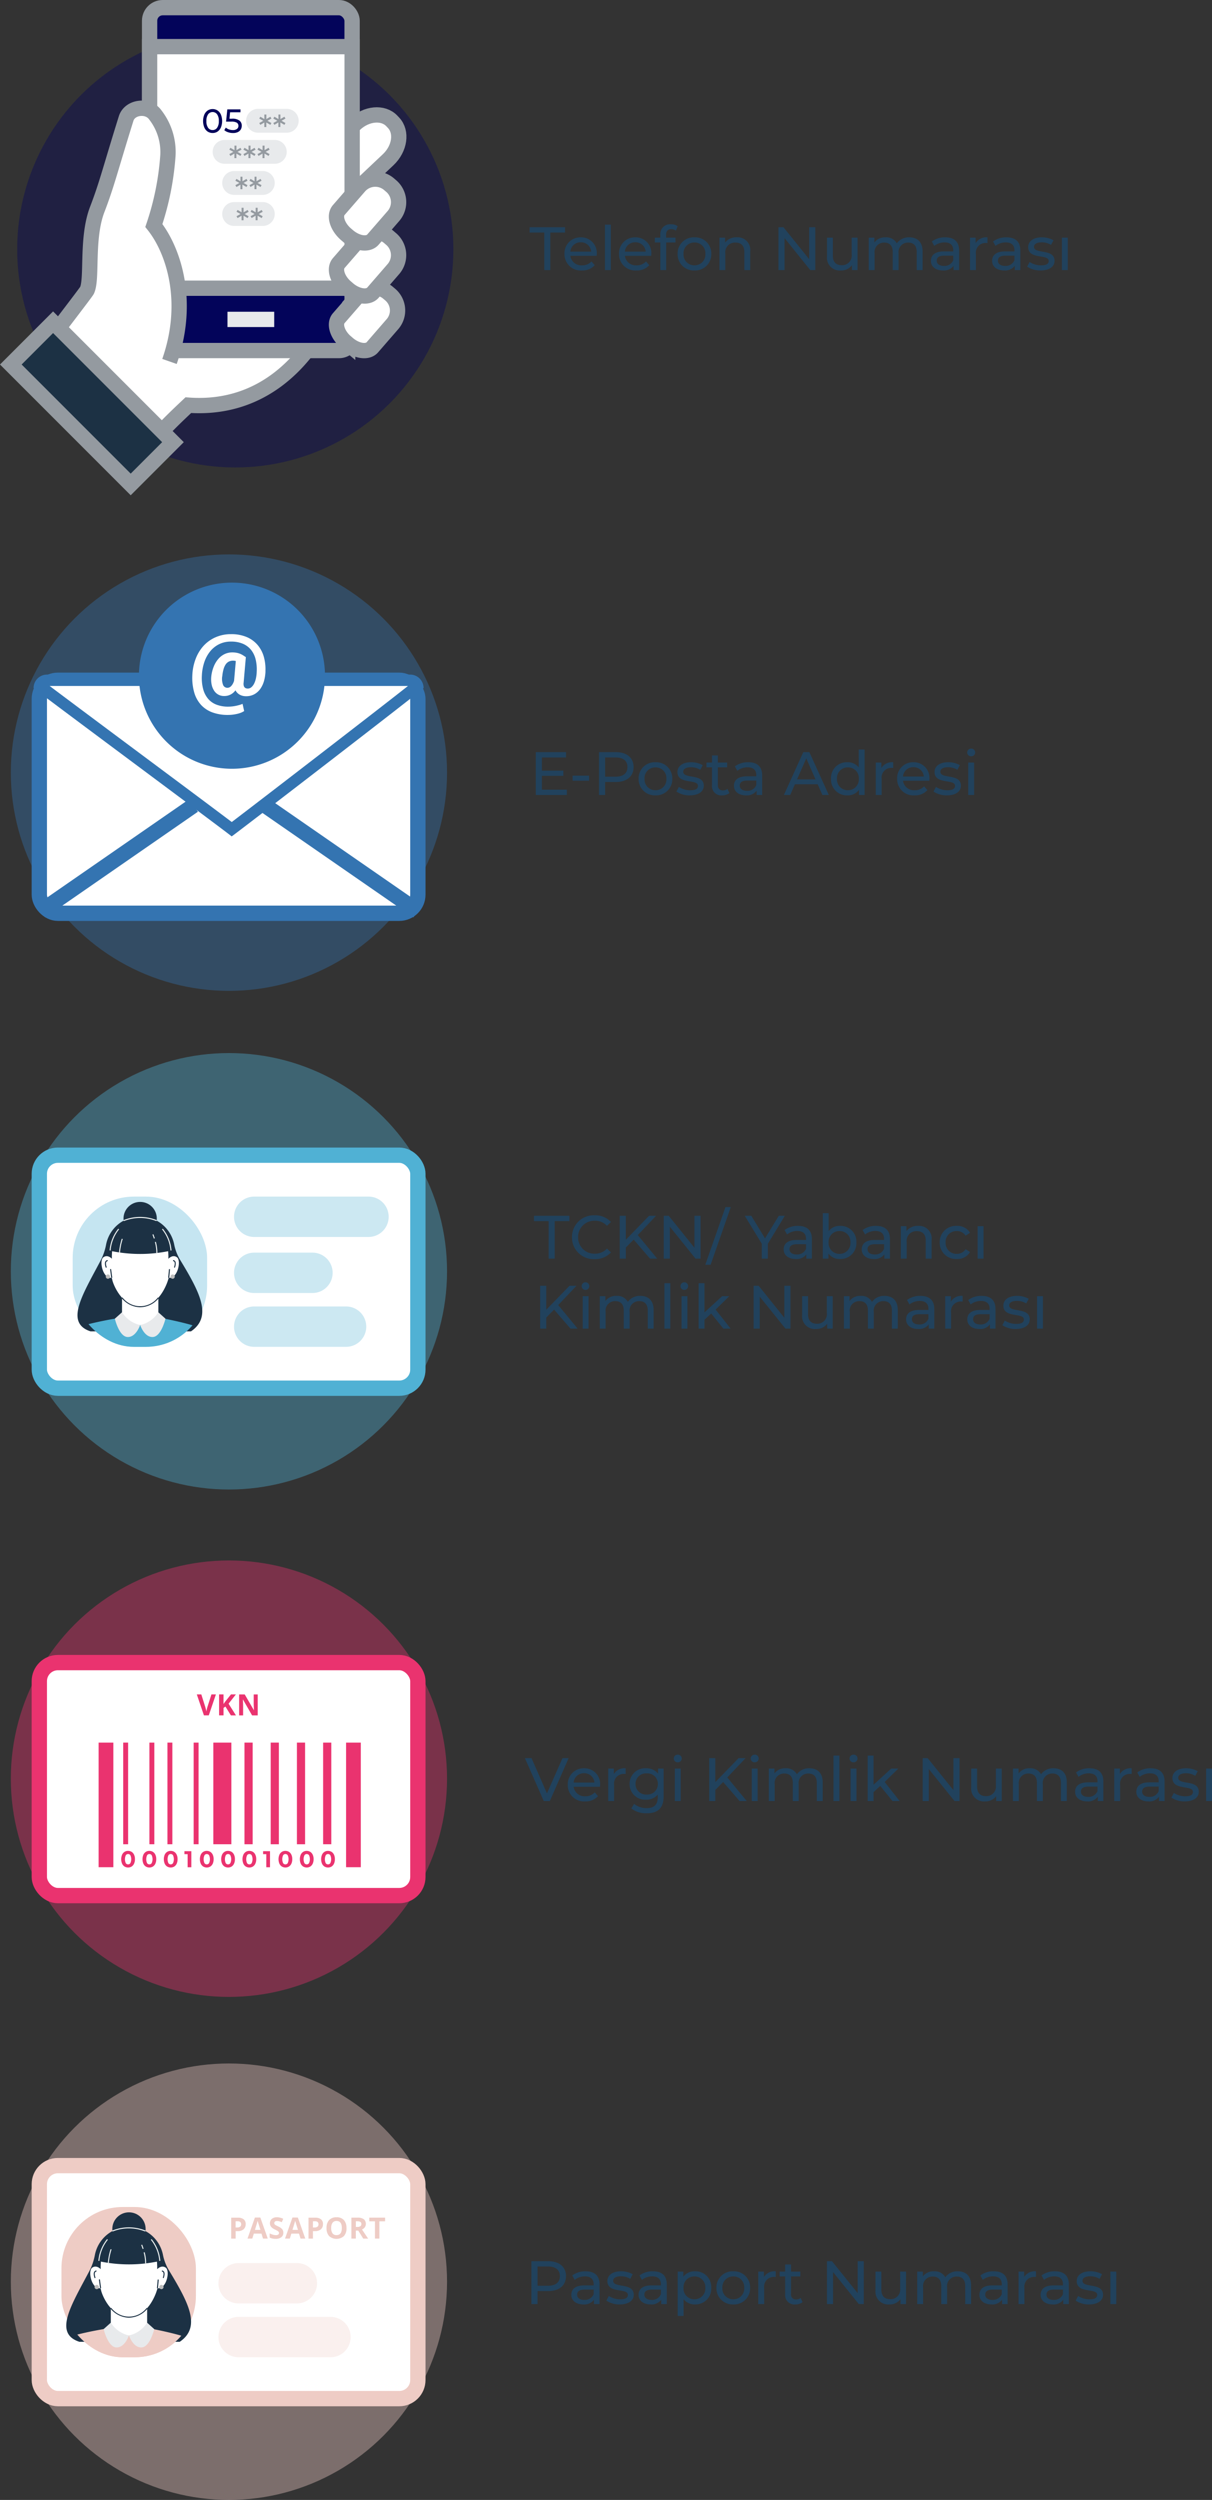 <svg xmlns="http://www.w3.org/2000/svg" xmlns:xlink="http://www.w3.org/1999/xlink" width="277.235" height="571.533" viewBox="0 0 277.235 571.533">
  <rect x="0" y="0" width="277.235" height="571.533" fill="#333333" stroke="none"/>
  <defs>
    <clipPath id="clip-path">
      <rect id="Rectangle_13" data-name="Rectangle 13" width="30.755" height="34.35" rx="14" fill="none"/>
    </clipPath>
  </defs>
  <g id="Group_787" data-name="Group 787" transform="translate(-2961.525 -16868.25)">
    <g id="Group_781" data-name="Group 781">
      <g id="Group_780" data-name="Group 780" transform="translate(2964 16870)">
        <g id="Group_844" data-name="Group 844" transform="translate(0)">
          <g id="Group_447" data-name="Group 447" transform="translate(0 0)">
            <circle id="Ellipse_79" data-name="Ellipse 79" cx="49.891" cy="49.891" r="49.891" transform="translate(1.452 5.34)" fill="#03045a" opacity="0.39" style="isolation: isolate"/>
            <path id="Path_1083" data-name="Path 1083" d="M98.5,51.014l-.388-.41c-2-2.111-2.215-5.183-.477-6.831l7.39-6.98c2.677-2.543,6.5-2.894,8.5-.783l.388.41c2,2.111,1.454,5.914-1.223,8.449l-7.391,6.98c-1.73,1.648-4.8,1.275-6.794-.835Z" transform="translate(-26.37 -10.109)" fill="#fff" stroke="#949aa0" stroke-miterlimit="10" stroke-width="3.5"/>
            <path id="Path_1084" data-name="Path 1084" d="M41.3,67.792,31.7,64.25,18.9,104.8c.738.582,1.462,1.186,2.148,1.8a46.254,46.254,0,0,1,6.66,7.264l12.4,1.782c2.729-2.968,4.788-4.9,7.144-7.129C65.5,109.846,73.922,96.385,75.742,94.259S41.3,67.8,41.3,67.8Z" transform="translate(-6.65 -17.64)" fill="#fff" stroke="#949aa0" stroke-miterlimit="10" stroke-width="3.5"/>
            <rect id="Rectangle_499" data-name="Rectangle 499" width="46.319" height="78.394" rx="3" transform="translate(31.745)" fill="#03045a" stroke="#949aa0" stroke-miterlimit="10" stroke-width="3.5"/>
            <rect id="Rectangle_500" data-name="Rectangle 500" width="46.327" height="55.231" transform="translate(31.745 8.912)" fill="#fff" stroke="#949aa0" stroke-miterlimit="10" stroke-width="3.5"/>
            <path id="Path_1085" data-name="Path 1085" d="M104.928,100.394l-.4-.336c-2.006-1.738-2.752-4.191-1.663-5.459l4.661-5.362a4.775,4.775,0,0,1,6.712-.4l.4.336a4.767,4.767,0,0,1,.589,6.7l-4.661,5.369c-1.089,1.268-3.632.887-5.638-.85Z" transform="translate(-27.87 -23.588)" fill="#fff" stroke="#949aa0" stroke-miterlimit="10" stroke-width="3.5"/>
            <path id="Path_1086" data-name="Path 1086" d="M37.353,59.4a63.9,63.9,0,0,0,3.214-16.019A13.86,13.86,0,0,0,37.673,34.1c-1.693-2.372-5.832-1.827-6.66.828-3.662,11.708-4.348,14.9-6.607,20.777-2.536,6.578-1.081,15.81-2.342,18.51-.254.537-8.755,11.485-11.1,14.8,2.506,1.26,7.748,3.58,9.814,5.407a48.021,48.021,0,0,1,6.913,7.54l1.939.157,11.3-11.641C45.78,76.6,41.752,64.956,37.353,59.4Z" transform="translate(-4.631 -9.591)" fill="#fff"/>
            <path id="Path_1087" data-name="Path 1087" d="M40.925,90.476c4.855-13.879.828-25.52-3.572-31.076a63.9,63.9,0,0,0,3.214-16.019A13.86,13.86,0,0,0,37.673,34.1c-1.693-2.372-5.832-1.827-6.66.828-3.662,11.708-4.348,14.9-6.607,20.777-2.536,6.578-1.081,15.81-2.342,18.51-.254.537-8.755,11.485-11.1,14.8,2.506,1.26,7.748,3.58,9.814,5.407a48.021,48.021,0,0,1,6.913,7.54l1.939.157" transform="translate(-4.631 -9.591)" fill="none" stroke="#949aa0" stroke-miterlimit="10" stroke-width="3.5"/>
            <rect id="Rectangle_501" data-name="Rectangle 501" width="13.67" height="38.78" transform="translate(0 81.584) rotate(-45)" fill="#1c3144" stroke="#949aa0" stroke-miterlimit="10" stroke-width="3.5"/>
            <path id="Path_1088" data-name="Path 1088" d="M104.964,83.546l-.4-.343c-2.043-1.76-2.8-4.258-1.693-5.556l4.743-5.459a4.859,4.859,0,0,1,6.831-.41l.4.343a4.857,4.857,0,0,1,.6,6.816L110.706,84.4c-1.111,1.3-3.7.91-5.742-.858Z" transform="translate(-27.869 -19.246)" fill="#fff" stroke="#949aa0" stroke-miterlimit="10" stroke-width="3.5"/>
            <path id="Path_1089" data-name="Path 1089" d="M104.964,67.288l-.4-.343c-2.043-1.76-2.8-4.258-1.693-5.548l4.743-5.459a4.859,4.859,0,0,1,6.831-.41l.4.343a4.85,4.85,0,0,1,.6,6.816L110.7,68.146c-1.111,1.29-3.692.9-5.735-.858Z" transform="translate(-27.869 -15.115)" fill="#fff" stroke="#949aa0" stroke-miterlimit="10" stroke-width="3.5"/>
            <line id="Line_17" data-name="Line 17" x2="10.687" transform="translate(49.561 71.272)" fill="none" stroke="#e8eaec" stroke-miterlimit="10" stroke-width="3.5"/>
            <g id="Group_819" data-name="Group 819" transform="translate(43.974 23.134)">
              <path id="Path_1355" data-name="Path 1355" d="M63.625,38.311a2.061,2.061,0,0,1-1.126-.321,2.146,2.146,0,0,1-.776-.947,3.95,3.95,0,0,1,0-2.938,2.231,2.231,0,0,1,.776-.947,2.024,2.024,0,0,1,1.126-.328,2,2,0,0,1,1.119.328,2.146,2.146,0,0,1,.776.947,3.95,3.95,0,0,1,0,2.938,2.231,2.231,0,0,1-.776.947A1.993,1.993,0,0,1,63.625,38.311Zm0-.679a1.208,1.208,0,0,0,1.029-.529,2.567,2.567,0,0,0,.388-1.529,2.515,2.515,0,0,0-.388-1.529,1.272,1.272,0,0,0-2.066,0,2.567,2.567,0,0,0-.388,1.529,2.515,2.515,0,0,0,.388,1.529A1.221,1.221,0,0,0,63.625,37.633Zm4.445-2.6a2.692,2.692,0,0,1,1.685.433,1.423,1.423,0,0,1,.537,1.186,1.684,1.684,0,0,1-.224.85,1.591,1.591,0,0,1-.679.6,2.5,2.5,0,0,1-1.119.216,3.412,3.412,0,0,1-1.1-.179,2.434,2.434,0,0,1-.873-.477l.351-.6a1.971,1.971,0,0,0,.7.418,2.672,2.672,0,0,0,.9.157,1.5,1.5,0,0,0,.94-.254.852.852,0,0,0,.336-.7.838.838,0,0,0-.365-.731,2.352,2.352,0,0,0-1.253-.246H66.7l.283-2.8H70v.664H67.622l-.142,1.469h.6Z" transform="translate(-61.438 -32.785)" fill="#03045a"/>
              <path id="Rectangle_1339" data-name="Rectangle 1339" d="M77.369,32.77h6.563A2.731,2.731,0,0,1,86.662,35.5h0a2.731,2.731,0,0,1-2.729,2.729H77.369A2.731,2.731,0,0,1,74.64,35.5h0A2.731,2.731,0,0,1,77.369,32.77Z" transform="translate(-64.794 -32.77)" fill="#e8eaec"/>
              <path id="Rectangle_1341" data-name="Rectangle 1341" d="M70.039,51.83H76.6a2.731,2.731,0,0,1,2.729,2.729h0A2.731,2.731,0,0,1,76.6,57.289H70.039a2.731,2.731,0,0,1-2.729-2.729h0A2.731,2.731,0,0,1,70.039,51.83Z" transform="translate(-62.931 -37.616)" fill="#e8eaec"/>
              <path id="Rectangle_1342" data-name="Rectangle 1342" d="M70.039,61.35H76.6a2.731,2.731,0,0,1,2.729,2.729h0A2.731,2.731,0,0,1,76.6,66.809H70.039a2.731,2.731,0,0,1-2.729-2.729h0a2.731,2.731,0,0,1,2.729-2.729Z" transform="translate(-62.931 -40.036)" fill="#e8eaec"/>
              <path id="Rectangle_1340" data-name="Rectangle 1340" d="M67.109,42.3H78.587a2.737,2.737,0,0,1,2.737,2.729h0a2.732,2.732,0,0,1-2.737,2.729H67.109a2.731,2.731,0,0,1-2.729-2.729h0A2.731,2.731,0,0,1,67.109,42.3Z" transform="translate(-62.186 -35.193)" fill="#e8eaec"/>
              <path id="Path_1351" data-name="Path 1351" d="M80.544,35.944l.91.515-.239.418-.925-.544v1.044h-.455V36.332l-.917.544-.239-.418.917-.515-.917-.507.239-.425.925.544V34.52H80.3v1.037l.917-.544.239.425Zm3.214,0,.91.515-.239.418-.925-.544v1.037H83.05V36.325l-.917.544-.239-.418.917-.507-.917-.507.239-.425.932.544V34.52h.447v1.037l.917-.544.239.425-.91.507Z" transform="translate(-65.822 -33.215)" fill="#949aa0"/>
              <path id="Path_1353" data-name="Path 1353" d="M73.214,55l.91.515-.239.418-.925-.544v1.044h-.455V55.392l-.917.544-.239-.418L72.267,55,71.35,54.5l.239-.425.925.544V53.58h.455v1.037l.917-.544.239.425Zm3.214,0,.91.515-.239.418-.925-.544v1.037H75.72V55.385l-.917.544-.239-.418L75.482,55l-.917-.507.239-.425.932.544V53.58h.447v1.037l.917-.544.239.425Z" transform="translate(-63.958 -38.061)" fill="#949aa0"/>
              <path id="Path_1354" data-name="Path 1354" d="M73.564,64.524l.91.515-.239.418-.925-.544v1.044h-.455V64.912l-.917.544-.239-.418.917-.515-.917-.507.239-.425.925.544V63.1h.455v1.037l.917-.544.239.425-.91.507Zm3.214,0,.91.515-.239.418-.925-.544v1.037H76.07V64.9l-.917.544-.239-.418.917-.507-.917-.507.239-.425.932.544V63.1h.447v1.037l.917-.544.239.425-.91.507Z" transform="translate(-64.047 -40.481)" fill="#949aa0"/>
              <path id="Path_1352" data-name="Path 1352" d="M71.364,45.474l.91.515-.239.418-.925-.544v1.044h-.455V45.862l-.917.544-.239-.418.917-.515-.917-.507.239-.425.932.544V44.05h.455v1.037l.917-.544.239.425-.91.507Zm3.214,0,.91.515-.239.418-.925-.544v1.044H73.87V45.862l-.917.544-.231-.418.917-.515-.917-.507.239-.425.925.544V44.05h.455v1.037l.917-.544.239.425-.91.507Zm3.214,0,.91.515-.239.418-.925-.544v1.044h-.447V45.862l-.917.544-.239-.418.917-.515-.917-.507.239-.425.925.544V44.05h.455v1.037l.917-.544.239.425-.91.507Z" transform="translate(-63.488 -35.638)" fill="#949aa0"/>
            </g>
          </g>
        </g>
      </g>
      <g id="Group_779" data-name="Group 779" transform="translate(2964 16995)">
        <g id="Group_838" data-name="Group 838" transform="translate(0 0)">
          <g id="Group_837" data-name="Group 837" transform="translate(0 0)">
            <circle id="Ellipse_79-2" data-name="Ellipse 79-2" cx="49.891" cy="49.891" r="49.891" fill="#3474b1" opacity="0.39" style="isolation: isolate"/>
          </g>
          <g id="Rectangle_1343" data-name="Rectangle 1343" transform="translate(5.213 27.466)">
            <rect id="Rectangle_9" data-name="Rectangle 9" width="89.201" height="55.88" rx="6" fill="#fff"/>
            <rect id="Rectangle_10" data-name="Rectangle 10" width="86.59" height="53.27" rx="4.25" transform="translate(1.305 1.305)" fill="none" stroke="#3474b1" stroke-width="3.5"/>
          </g>
          <g id="Path_1356" data-name="Path 1356" transform="translate(5.213 27.466)">
            <path id="Path_164" data-name="Path 164" d="M211.27,82.079c-.306-.231-.694-.529-1.178-.895-1.163-.873-2.826-2.125-5.094-3.826-4.214-3.155-9.941-7.413-15.475-11.537-9.315-6.936-19.74-14.706-22.194-16.586a1.772,1.772,0,0,1,1.685-1.216h83.048a1.775,1.775,0,0,1,1.693,1.245c-1.991,1.611-9.919,7.778-21.456,16.668-9.359,7.219-18.4,14.155-21.03,16.138Z" transform="translate(-165.935 -46.715)" fill="#fff"/>
            <path id="Path_165" data-name="Path 165" d="M169.129,48.88c3.856,2.908,12.693,9.494,20.695,15.452,5.534,4.124,11.261,8.382,15.475,11.537,2.275,1.7,3.938,2.953,5.1,3.826.134.1.268.2.388.291,3.177-2.416,10.993-8.412,20.188-15.5,9.62-7.42,16.914-13.073,20.121-15.609H169.122m-.582-2.6h83.048a3.073,3.073,0,0,1,3.073,3.073c.194.112-43.791,33.955-43.9,33.925.1-.1-45.305-33.738-45.305-33.925a3.073,3.073,0,0,1,3.073-3.073Z" transform="translate(-165.46 -46.27)" fill="#3474b1"/>
          </g>
          <path id="Path_1357" data-name="Path 1357" d="M167.7,110.56l34.924-24.17" transform="translate(-160.817 -29.004)" fill="none" stroke="#3474b1" stroke-width="3.5"/>
          <path id="Path_1358" data-name="Path 1358" d="M271.364,110.56,236.44,86.39" transform="translate(-178.293 -29.004)" fill="none" stroke="#3474b1" stroke-width="3.5"/>
          <path id="Path_4039" data-name="Path 4039" d="M219.047,18.09A21.277,21.277,0,1,1,197.77,39.367h0A21.273,21.273,0,0,1,219.047,18.09Z" transform="translate(-168.462 -11.639)" fill="#3474b1"/>
          <path id="Icon_simple-email" data-name="Icon simple-email" d="M230.87,42.411a9.665,9.665,0,0,1-.306,2.066,5.991,5.991,0,0,1-.805,1.812,4.179,4.179,0,0,1-1.365,1.29,3.843,3.843,0,0,1-1.984.492,2.936,2.936,0,0,1-1.439-.351,2.454,2.454,0,0,1-.969-1,3.088,3.088,0,0,1-2.61,1.305,2.645,2.645,0,0,1-2.275-1.223,4.041,4.041,0,0,1-.567-1.417,6.156,6.156,0,0,1-.075-1.849,8.445,8.445,0,0,1,.567-2.26,6.193,6.193,0,0,1,1.044-1.73,4.47,4.47,0,0,1,1.424-1.1,4.02,4.02,0,0,1,1.738-.388,5.434,5.434,0,0,1,1.044.089,4.343,4.343,0,0,1,.805.239,4.791,4.791,0,0,1,.671.351c.2.134.41.268.612.4l-.507,5.817a1.889,1.889,0,0,0,.015.679.887.887,0,0,0,.209.418.708.708,0,0,0,.336.216,1.261,1.261,0,0,0,1.186-.231,2.662,2.662,0,0,0,.634-.805,5.007,5.007,0,0,0,.425-1.216,7.929,7.929,0,0,0,.186-1.514,9.739,9.739,0,0,0-.239-2.826,5.649,5.649,0,0,0-1.044-2.185,4.921,4.921,0,0,0-1.872-1.409,6.845,6.845,0,0,0-2.729-.5,6.039,6.039,0,0,0-2.7.589,6.142,6.142,0,0,0-2.051,1.633,7.872,7.872,0,0,0-1.342,2.454,11.189,11.189,0,0,0-.567,3.058,9.958,9.958,0,0,0,.291,3.117,5.649,5.649,0,0,0,1.141,2.237,4.718,4.718,0,0,0,1.932,1.342,7.375,7.375,0,0,0,2.662.447,8.691,8.691,0,0,0,1.753-.186c.291-.06.559-.127.82-.2a6.174,6.174,0,0,0,.708-.254l.365,1.648a4.349,4.349,0,0,1-.791.4,6.764,6.764,0,0,1-.94.268,9.068,9.068,0,0,1-1.954.216,10.151,10.151,0,0,1-3.565-.574,6.6,6.6,0,0,1-2.6-1.708,7.167,7.167,0,0,1-1.566-2.834,12.186,12.186,0,0,1-.44-3.915,11.829,11.829,0,0,1,.753-3.759,9.352,9.352,0,0,1,1.8-2.991,8.181,8.181,0,0,1,2.752-1.969,8.643,8.643,0,0,1,3.572-.716,9,9,0,0,1,3.46.619,6.711,6.711,0,0,1,2.5,1.745,7.178,7.178,0,0,1,1.484,2.692,10.48,10.48,0,0,1,.4,3.468Zm-9.9,1.134a3.927,3.927,0,0,0,.2,1.946,1.045,1.045,0,0,0,1.007.656,1.07,1.07,0,0,0,.343-.06,1.123,1.123,0,0,0,.4-.239,2.283,2.283,0,0,0,.4-.485,3.365,3.365,0,0,0,.365-.82l.4-4.519a2.462,2.462,0,0,0-.612-.082,2.185,2.185,0,0,0-1.022.231,2,2,0,0,0-.723.686,3.9,3.9,0,0,0-.477,1.134,9.038,9.038,0,0,0-.268,1.544h0Z" transform="translate(-172.618 -15.653)" fill="#fff"/>
        </g>
      </g>
      <g id="Group_778" data-name="Group 778" transform="translate(2964 17109)">
        <g id="Group_846" data-name="Group 846" transform="translate(0 0)">
          <g id="Group_839" data-name="Group 839" transform="translate(0 0)">
            <g id="Group_837-2" data-name="Group 837-2">
              <circle id="Ellipse_79-3" data-name="Ellipse 79-3" cx="49.891" cy="49.891" r="49.891" fill="#50b1d4" opacity="0.39" style="isolation: isolate"/>
            </g>
            <g id="Rectangle_1343-2" data-name="Rectangle 1343-2" transform="translate(5.213 22.045)">
              <rect id="Rectangle_11" data-name="Rectangle 11" width="89.201" height="55.88" rx="6" fill="#fff"/>
              <rect id="Rectangle_12" data-name="Rectangle 12" width="86.59" height="53.27" rx="4.25" transform="translate(1.305 1.305)" fill="none" stroke="#50b1d4" stroke-width="3.5"/>
            </g>
            <g id="Group_840" data-name="Group 840" transform="translate(14.147 32.814)">
              <rect id="Rectangle_1344" data-name="Rectangle 1344" width="30.755" height="34.35" rx="14" fill="#a8d8ea" opacity="0.67" style="isolation: isolate"/>
              <path id="Path_1121" data-name="Path 1121" d="M358.865,85.683c5-3.393,2.021-8.964-2.513-16.429a10.959,10.959,0,0,1-1.327-3.513,7.937,7.937,0,0,0-15.564.089,13.172,13.172,0,0,1-1.253,3.654c-4.169,7.89-8.248,14.244-2.3,16.19h22.955Z" transform="translate(-331.816 -54.86)" fill="#1c3144"/>
              <rect id="Rectangle_506" data-name="Rectangle 506" width="8.308" height="10.59" transform="translate(11.291 19.129)" fill="#fff"/>
              <circle id="Ellipse_93" data-name="Ellipse 93" cx="3.811" cy="3.811" r="3.811" transform="translate(11.626 1.216)" fill="#1c3144"/>
              <g id="Group_463" data-name="Group 463" transform="translate(8.896 6.302)">
                <path id="Path_1125" data-name="Path 1125" d="M349.9,61.76h0c-5.355,0-6.57,4.012-6.458,8.054,0,2.908-.209,3.856.067,4.572.149,1.022,2.23,6.257,6.391,6.257s6.063-4.952,6.436-6.257c.268-.716.03-1.663.03-4.572.112-4.042-1.1-8.047-6.458-8.054Z" transform="translate(-343.368 -61.76)" fill="#fff"/>
              </g>
              <g id="Group_464" data-name="Group 464" transform="translate(11.201 23.051)">
                <path id="Path_1126" data-name="Path 1126" d="M350.688,86.472a5.623,5.623,0,0,1-4.228-2.1l.179-.157a5.11,5.11,0,0,0,7.159.977,4.974,4.974,0,0,0,.969-.969l.179.157a5.564,5.564,0,0,1-4.251,2.088Z" transform="translate(-346.46 -84.22)" fill="#1c3144"/>
              </g>
              <path id="Path_1127" data-name="Path 1127" d="M342.895,72.4s-1.074-1.387-2.185-.574-.03,5.422,2.185,4.609S342.895,72.4,342.895,72.4Z" transform="translate(-333.684 -57.952)" fill="#fff"/>
              <path id="Path_1128" data-name="Path 1128" d="M360.164,72.4s1.074-1.387,2.185-.574.03,5.422-2.185,4.609S360.164,72.4,360.164,72.4Z" transform="translate(-338.493 -57.952)" fill="#fff"/>
              <rect id="Rectangle_507" data-name="Rectangle 507" width="0.239" height="1.999" transform="translate(8.551 16.594) rotate(-7.94)" fill="#1c3144"/>
              <rect id="Rectangle_508" data-name="Rectangle 508" width="1.991" height="0.239" transform="translate(21.846 18.556) rotate(-84.67)" fill="#1c3144"/>
              <path id="Path_1129" data-name="Path 1129" d="M341.533,74.525c-.246-.716-.261-1.223-.037-1.514a.594.594,0,0,1,.477-.231l-.015.239v0a.329.329,0,0,0-.276.142c-.112.157-.194.5.075,1.29l-.224.075Z" transform="translate(-333.956 -58.26)" fill="#1c3144"/>
              <path id="Path_1130" data-name="Path 1130" d="M362.66,74.525l-.224-.075c.268-.791.186-1.141.075-1.29a.361.361,0,0,0-.276-.142l-.015-.239a.594.594,0,0,1,.477.231c.216.291.2.8-.045,1.506Z" transform="translate(-339.265 -58.26)" fill="#1c3144"/>
              <path id="Path_1131" data-name="Path 1131" d="M362.424,77.672a.492.492,0,1,1-.492-.492.492.492,0,0,1,.492.492Z" transform="translate(-339.067 -59.379)" fill="#bebebe"/>
              <path id="Path_1132" data-name="Path 1132" d="M342.584,77.672a.492.492,0,1,1-.492-.492.492.492,0,0,1,.492.492Z" transform="translate(-334.023 -59.379)" fill="#bebebe"/>
              <path id="Path_1133" data-name="Path 1133" d="M343.11,67.65a32.782,32.782,0,0,0,13.468,0s.089-6.555-6.555-6.772S343.11,67.65,343.11,67.65Z" transform="translate(-334.407 -55.233)" fill="#1c3144"/>
              <path id="Path_1134" data-name="Path 1134" d="M354.557,60.51a9.925,9.925,0,0,0-7.458,0l-.089-.224a10.152,10.152,0,0,1,7.629,0l-.089.224Z" transform="translate(-335.398 -54.895)" fill="#ebf0f0"/>
              <path id="Path_1135" data-name="Path 1135" d="M360.779,68.139a8.8,8.8,0,0,0-1.939-4.84l.186-.149a9.061,9.061,0,0,1,1.991,4.967l-.231.022Z" transform="translate(-338.406 -55.812)" fill="#ebf0f0"/>
              <path id="Path_1136" data-name="Path 1136" d="M343,68.139l-.239-.022a9.061,9.061,0,0,1,1.991-4.967l.186.149A8.8,8.8,0,0,0,343,68.139Z" transform="translate(-334.318 -55.812)" fill="#ebf0f0"/>
              <path id="Path_1137" data-name="Path 1137" d="M345.889,69.382l-.239-.022a14.129,14.129,0,0,1,.634-3.14l.224.075A13.185,13.185,0,0,0,345.889,69.382Z" transform="translate(-335.053 -56.592)" fill="#ebf0f0"/>
              <path id="Path_1138" data-name="Path 1138" d="M357.224,69.728h-.239a9.091,9.091,0,0,0-.336-2.5l.231-.06A9.277,9.277,0,0,1,357.224,69.728Z" transform="translate(-337.849 -56.834)" fill="#ebf0f0"/>
              <path id="Path_1139" data-name="Path 1139" d="M356.228,65.839c-.179-.544-.328-.91-.328-.91l.216-.089s.157.373.336.932l-.224.075Z" transform="translate(-337.659 -56.241)" fill="#ebf0f0"/>
              <g id="Group_130" data-name="Group 130" clip-path="url(#clip-path)">
                <g id="Mask_Group_36" data-name="Mask Group 36" transform="translate(-0.518 27.653)">
                  <path id="Path_1122" data-name="Path 1122" d="M361.944,93.269c-3.908-1.641-11.037-2.879-11.037-2.879-2.737,2.3-6.2,2.289-8.353,0a79.707,79.707,0,0,0-11.3,2.5c-.328,1.238-.962,2.946,0,3.99,3.035,3.289,9.807,4.818,14.632,5.041.283.007.559.022.843.022,6.466-.007,18.107-3.639,15.206-8.666Z" transform="translate(-330.746 -90.39)" fill="#50b1d4"/>
                </g>
              </g>
              <path id="Path_1123" data-name="Path 1123" d="M346.021,88.77l-1.641,1.469s.955,4.117,2.908,4.191,2.871-2.737,2.871-2.737a6.645,6.645,0,0,1-4.139-2.923Z" transform="translate(-334.73 -62.325)" fill="#e8eaec"/>
              <path id="Path_1124" data-name="Path 1124" d="M356.3,88.77l1.633,1.469s-.955,4.117-2.908,4.191-2.871-2.737-2.871-2.737A6.641,6.641,0,0,0,356.3,88.77Z" transform="translate(-336.705 -62.325)" fill="#e8eaec"/>
            </g>
            <path id="Rectangle_1346" data-name="Rectangle 1346" d="M385.546,53.31h26.146a4.615,4.615,0,0,1,4.616,4.616h0a4.615,4.615,0,0,1-4.616,4.616H385.546a4.615,4.615,0,0,1-4.616-4.616h0a4.615,4.615,0,0,1,4.616-4.616Z" transform="translate(-329.875 -20.496)" fill="#50b1d4" opacity="0.29" style="isolation: isolate"/>
            <path id="Rectangle_1347" data-name="Rectangle 1347" d="M385.546,70.49h13.327a4.615,4.615,0,0,1,4.616,4.616h0a4.615,4.615,0,0,1-4.616,4.616H385.546a4.615,4.615,0,0,1-4.616-4.616h0A4.615,4.615,0,0,1,385.546,70.49Z" transform="translate(-329.875 -24.864)" fill="#50b1d4" opacity="0.29" style="isolation: isolate"/>
            <path id="Rectangle_1348" data-name="Rectangle 1348" d="M385.546,86.99h21.016a4.615,4.615,0,0,1,4.616,4.616h0a4.615,4.615,0,0,1-4.616,4.616H385.546a4.615,4.615,0,0,1-4.616-4.616h0A4.615,4.615,0,0,1,385.546,86.99Z" transform="translate(-329.875 -29.059)" fill="#50b1d4" opacity="0.29" style="isolation: isolate"/>
          </g>
        </g>
      </g>
      <g id="Group_777" data-name="Group 777" transform="translate(2964 17225)">
        <g id="Group_841" data-name="Group 841" transform="translate(0 0)">
          <g id="Group_837-4" data-name="Group 837-4" transform="translate(0 0)">
            <circle id="Ellipse_79-5" data-name="Ellipse 79-5" cx="49.891" cy="49.891" r="49.891" fill="#ea336f" opacity="0.39" style="isolation: isolate"/>
          </g>
          <g id="Rectangle_1343-4" data-name="Rectangle 1343-4" transform="translate(5.213 22.045)">
            <rect id="Rectangle_17" data-name="Rectangle 17" width="89.201" height="55.88" rx="6" fill="#fff"/>
            <rect id="Rectangle_18" data-name="Rectangle 18" width="86.59" height="53.27" rx="4.25" transform="translate(1.305 1.305)" fill="none" stroke="#ea336f" stroke-width="3.5"/>
          </g>
          <g id="VKN" transform="translate(42.546 30.628)" style="isolation: isolate">
            <g id="Group_137" data-name="Group 137" style="isolation: isolate">
              <path id="Path_235" data-name="Path 235" d="M527.854,50.38h1.029l-1.626,4.788h-1.111L524.52,50.38h1.029l.9,2.849c.052.172.1.365.157.589a4.366,4.366,0,0,1,.1.47,7.979,7.979,0,0,1,.246-1.059l.91-2.849Z" transform="translate(-524.52 -50.38)" fill="#ea336f"/>
              <path id="Path_236" data-name="Path 236" d="M535.206,55.175H534.05L532.8,53.154l-.433.306v1.708H531.35V50.38h1.014v2.193l.4-.567,1.3-1.626h1.126L533.52,52.5l1.685,2.67Z" transform="translate(-526.256 -50.38)" fill="#ea336f"/>
              <path id="Path_237" data-name="Path 237" d="M541.751,55.178h-1.29l-2.081-3.624h-.03c.045.641.06,1.1.06,1.372v2.252h-.91V50.39h1.283l2.081,3.587h.022c-.03-.619-.052-1.059-.052-1.32V50.39h.917v4.788Z" transform="translate(-527.82 -50.383)" fill="#ea336f"/>
            </g>
          </g>
          <g id="Group_842" data-name="Group 842" transform="translate(20.083 41.643)">
            <path id="Path_1359" data-name="Path 1359" d="M494.4,65.15h3.371V93.638H494.4V65.15Z" transform="translate(-494.4 -65.15)" fill="#ea336f"/>
            <path id="Path_1369" data-name="Path 1369" d="M570.3,65.15h3.371V93.638H570.3V65.15Z" transform="translate(-513.697 -65.15)" fill="#ea336f"/>
            <path id="Path_1366" data-name="Path 1366" d="M547.18,65.15h1.872V88.388H547.18V65.15Z" transform="translate(-507.819 -65.15)" fill="#ea336f"/>
            <path id="Path_1368" data-name="Path 1368" d="M563.26,65.15h1.872V88.388H563.26V65.15Z" transform="translate(-511.907 -65.15)" fill="#ea336f"/>
            <path id="Path_1365" data-name="Path 1365" d="M539.14,65.15h1.872V88.388H539.14V65.15Z" transform="translate(-505.775 -65.15)" fill="#ea336f"/>
            <path id="Path_1367" data-name="Path 1367" d="M555.22,65.15h1.872V88.388H555.22V65.15Z" transform="translate(-509.863 -65.15)" fill="#ea336f"/>
            <path id="Path_1363" data-name="Path 1363" d="M523.55,65.15h1.126V88.388H523.55V65.15Z" transform="translate(-501.811 -65.15)" fill="#ea336f"/>
            <path id="Path_1361" data-name="Path 1361" d="M509.98,65.15h1.126V88.388H509.98V65.15Z" transform="translate(-498.361 -65.15)" fill="#ea336f"/>
            <path id="Path_1362" data-name="Path 1362" d="M515.51,65.15h1.126V88.388H515.51V65.15Z" transform="translate(-499.767 -65.15)" fill="#ea336f"/>
            <path id="Path_1360" data-name="Path 1360" d="M501.94,65.15h1.126V88.388H501.94V65.15Z" transform="translate(-496.317 -65.15)" fill="#ea336f"/>
            <path id="Path_1364" data-name="Path 1364" d="M529.59,65.15h4.124V88.388H529.59V65.15Z" transform="translate(-503.347 -65.15)" fill="#ea336f"/>
            <path id="Path_1370" data-name="Path 1370" d="M502.9,102.143a1.57,1.57,0,0,1-.813-.224,1.5,1.5,0,0,1-.559-.656,2.693,2.693,0,0,1,0-2.043,1.54,1.54,0,0,1,.559-.656,1.5,1.5,0,0,1,.813-.224,1.57,1.57,0,0,1,.813.224,1.5,1.5,0,0,1,.559.656,2.3,2.3,0,0,1,.2,1.022,2.4,2.4,0,0,1-.2,1.022,1.54,1.54,0,0,1-.559.656A1.5,1.5,0,0,1,502.9,102.143Zm0-.716a.609.609,0,0,0,.529-.291,2.162,2.162,0,0,0,0-1.79.619.619,0,0,0-.529-.283.6.6,0,0,0-.522.291,2.162,2.162,0,0,0,0,1.79A.616.616,0,0,0,502.9,101.427Z" transform="translate(-496.162 -73.588)" fill="#ea336f"/>
            <path id="Path_1374" data-name="Path 1374" d="M527.033,102.143a1.57,1.57,0,0,1-.813-.224,1.5,1.5,0,0,1-.559-.656,2.693,2.693,0,0,1,0-2.043,1.54,1.54,0,0,1,.559-.656,1.5,1.5,0,0,1,.813-.224,1.57,1.57,0,0,1,.813.224,1.5,1.5,0,0,1,.559.656,2.3,2.3,0,0,1,.2,1.022,2.406,2.406,0,0,1-.2,1.022,1.54,1.54,0,0,1-.559.656A1.5,1.5,0,0,1,527.033,102.143Zm0-.716a.609.609,0,0,0,.53-.291,2.162,2.162,0,0,0,0-1.79.619.619,0,0,0-.53-.283.6.6,0,0,0-.522.291,2.161,2.161,0,0,0,0,1.79A.616.616,0,0,0,527.033,101.427Z" transform="translate(-502.296 -73.588)" fill="#ea336f"/>
            <path id="Path_1378" data-name="Path 1378" d="M551.153,102.143a1.57,1.57,0,0,1-.813-.224,1.5,1.5,0,0,1-.559-.656,2.693,2.693,0,0,1,0-2.043,1.54,1.54,0,0,1,.559-.656,1.5,1.5,0,0,1,.813-.224,1.57,1.57,0,0,1,.813.224,1.5,1.5,0,0,1,.559.656,2.3,2.3,0,0,1,.2,1.022,2.406,2.406,0,0,1-.2,1.022,1.54,1.54,0,0,1-.559.656A1.5,1.5,0,0,1,551.153,102.143Zm0-.716a.609.609,0,0,0,.53-.291,2.162,2.162,0,0,0,0-1.79.619.619,0,0,0-.53-.283.6.6,0,0,0-.522.291,2.162,2.162,0,0,0,0,1.79A.616.616,0,0,0,551.153,101.427Z" transform="translate(-508.429 -73.588)" fill="#ea336f"/>
            <path id="Path_1371" data-name="Path 1371" d="M509.433,102.143a1.57,1.57,0,0,1-.813-.224,1.5,1.5,0,0,1-.559-.656,2.693,2.693,0,0,1,0-2.043,1.54,1.54,0,0,1,.559-.656,1.5,1.5,0,0,1,.813-.224,1.57,1.57,0,0,1,.813.224,1.5,1.5,0,0,1,.559.656,2.3,2.3,0,0,1,.2,1.022,2.4,2.4,0,0,1-.2,1.022,1.54,1.54,0,0,1-.559.656A1.5,1.5,0,0,1,509.433,102.143Zm0-.716a.609.609,0,0,0,.529-.291,2.162,2.162,0,0,0,0-1.79.619.619,0,0,0-.529-.283.6.6,0,0,0-.522.291,2.162,2.162,0,0,0,0,1.79A.616.616,0,0,0,509.433,101.427Z" transform="translate(-497.822 -73.588)" fill="#ea336f"/>
            <path id="Path_1375" data-name="Path 1375" d="M533.563,102.143a1.571,1.571,0,0,1-.813-.224,1.5,1.5,0,0,1-.559-.656,2.693,2.693,0,0,1,0-2.043,1.54,1.54,0,0,1,.559-.656,1.5,1.5,0,0,1,.813-.224,1.57,1.57,0,0,1,.813.224,1.5,1.5,0,0,1,.559.656,2.3,2.3,0,0,1,.2,1.022,2.4,2.4,0,0,1-.2,1.022,1.54,1.54,0,0,1-.559.656A1.5,1.5,0,0,1,533.563,102.143Zm0-.716a.609.609,0,0,0,.529-.291,2.162,2.162,0,0,0,0-1.79.619.619,0,0,0-.529-.283.6.6,0,0,0-.522.291,2.163,2.163,0,0,0,0,1.79A.616.616,0,0,0,533.563,101.427Z" transform="translate(-503.957 -73.588)" fill="#ea336f"/>
            <path id="Path_1379" data-name="Path 1379" d="M557.693,102.143a1.57,1.57,0,0,1-.813-.224,1.5,1.5,0,0,1-.559-.656,2.693,2.693,0,0,1,0-2.043,1.54,1.54,0,0,1,.559-.656,1.5,1.5,0,0,1,.813-.224,1.57,1.57,0,0,1,.813.224,1.5,1.5,0,0,1,.559.656,2.3,2.3,0,0,1,.2,1.022,2.4,2.4,0,0,1-.2,1.022,1.54,1.54,0,0,1-.559.656A1.5,1.5,0,0,1,557.693,102.143Zm0-.716a.609.609,0,0,0,.529-.291,2.162,2.162,0,0,0,0-1.79.619.619,0,0,0-.529-.283.6.6,0,0,0-.522.291,2.162,2.162,0,0,0,0,1.79A.616.616,0,0,0,557.693,101.427Z" transform="translate(-510.091 -73.588)" fill="#ea336f"/>
            <path id="Path_1372" data-name="Path 1372" d="M515.973,102.143a1.57,1.57,0,0,1-.813-.224,1.5,1.5,0,0,1-.559-.656,2.693,2.693,0,0,1,0-2.043,1.54,1.54,0,0,1,.559-.656,1.5,1.5,0,0,1,.813-.224,1.57,1.57,0,0,1,.813.224,1.5,1.5,0,0,1,.559.656,2.3,2.3,0,0,1,.2,1.022,2.4,2.4,0,0,1-.2,1.022,1.54,1.54,0,0,1-.559.656A1.5,1.5,0,0,1,515.973,102.143Zm0-.716a.609.609,0,0,0,.529-.291,2.162,2.162,0,0,0,0-1.79.619.619,0,0,0-.529-.283.6.6,0,0,0-.522.291,2.162,2.162,0,0,0,0,1.79A.616.616,0,0,0,515.973,101.427Z" transform="translate(-499.485 -73.588)" fill="#ea336f"/>
            <path id="Path_1376" data-name="Path 1376" d="M540.1,102.143a1.57,1.57,0,0,1-.813-.224,1.5,1.5,0,0,1-.559-.656,2.693,2.693,0,0,1,0-2.043,1.54,1.54,0,0,1,.559-.656,1.5,1.5,0,0,1,.813-.224,1.57,1.57,0,0,1,.813.224,1.5,1.5,0,0,1,.559.656,2.3,2.3,0,0,1,.2,1.022,2.4,2.4,0,0,1-.2,1.022,1.54,1.54,0,0,1-.559.656A1.5,1.5,0,0,1,540.1,102.143Zm0-.716a.609.609,0,0,0,.53-.291,2.162,2.162,0,0,0,0-1.79.619.619,0,0,0-.53-.283.6.6,0,0,0-.522.291,2.162,2.162,0,0,0,0,1.79A.616.616,0,0,0,540.1,101.427Z" transform="translate(-505.619 -73.588)" fill="#ea336f"/>
            <path id="Path_1380" data-name="Path 1380" d="M564.223,102.143a1.57,1.57,0,0,1-.813-.224,1.5,1.5,0,0,1-.559-.656,2.693,2.693,0,0,1,0-2.043,1.54,1.54,0,0,1,.559-.656,1.5,1.5,0,0,1,.813-.224,1.57,1.57,0,0,1,.813.224,1.5,1.5,0,0,1,.559.656,2.3,2.3,0,0,1,.2,1.022,2.4,2.4,0,0,1-.2,1.022,1.54,1.54,0,0,1-.559.656A1.5,1.5,0,0,1,564.223,102.143Zm0-.716a.609.609,0,0,0,.529-.291,2.162,2.162,0,0,0,0-1.79.619.619,0,0,0-.529-.283.6.6,0,0,0-.522.291,2.162,2.162,0,0,0,0,1.79A.616.616,0,0,0,564.223,101.427Z" transform="translate(-511.752 -73.588)" fill="#ea336f"/>
            <path id="Path_1373" data-name="Path 1373" d="M522.3,98.43v3.677h-.85V99.116h-.731v-.679H522.3Z" transform="translate(-501.091 -73.611)" fill="#ea336f"/>
            <path id="Path_1377" data-name="Path 1377" d="M546.431,98.43v3.677h-.85V99.116h-.731v-.679h1.581Z" transform="translate(-507.226 -73.611)" fill="#ea336f"/>
          </g>
        </g>
      </g>
      <g id="Group_848" data-name="Group 848" transform="translate(2964 17340)">
        <g id="Group_843" data-name="Group 843" transform="translate(0 0)">
          <g id="Group_837-3" data-name="Group 837-3">
            <circle id="Ellipse_79-4" data-name="Ellipse 79-4" cx="49.891" cy="49.891" r="49.891" fill="#eeccc5" opacity="0.39" style="isolation: isolate"/>
          </g>
          <g id="Rectangle_1343-3" data-name="Rectangle 1343-3" transform="translate(5.213 22.045)">
            <rect id="Rectangle_14" data-name="Rectangle 14" width="89.201" height="55.88" rx="6" fill="#fff"/>
            <rect id="Rectangle_15" data-name="Rectangle 15" width="86.59" height="53.27" rx="4.25" transform="translate(1.305 1.305)" fill="none" stroke="#eeccc5" stroke-width="3.5"/>
          </g>
          <g id="Group_840-2" data-name="Group 840-2" transform="translate(11.582 32.814)">
            <rect id="Rectangle_1344-2" data-name="Rectangle 1344-2" width="30.755" height="34.35" rx="14" fill="#eeccc5"/>
            <path id="Path_1121-2" data-name="Path 1121-2" d="M664.425,85.683c5-3.393,2.021-8.964-2.513-16.429a10.959,10.959,0,0,1-1.328-3.513,7.937,7.937,0,0,0-15.564.089,13.173,13.173,0,0,1-1.253,3.654c-4.169,7.89-8.248,14.244-2.3,16.19h22.955Z" transform="translate(-637.376 -54.86)" fill="#1c3144"/>
            <rect id="Rectangle_506-2" data-name="Rectangle 506-2" width="8.308" height="10.59" transform="translate(11.291 19.129)" fill="#fff"/>
            <circle id="Ellipse_93-2" data-name="Ellipse 93-2" cx="3.811" cy="3.811" r="3.811" transform="translate(11.634 1.216)" fill="#1c3144"/>
            <g id="Group_463-2" data-name="Group 463-2" transform="translate(8.896 6.302)">
              <path id="Path_1125-2" data-name="Path 1125-2" d="M655.463,61.76h0c-5.355,0-6.57,4.012-6.458,8.054,0,2.908-.209,3.856.067,4.572.149,1.022,2.23,6.257,6.391,6.257s6.063-4.952,6.436-6.257c.268-.716.03-1.663.03-4.572.112-4.042-1.1-8.047-6.458-8.054Z" transform="translate(-648.929 -61.76)" fill="#fff"/>
            </g>
            <g id="Group_464-2" data-name="Group 464-2" transform="translate(11.201 23.051)">
              <path id="Path_1126-2" data-name="Path 1126-2" d="M656.248,86.472a5.623,5.623,0,0,1-4.228-2.1l.179-.157a5.11,5.11,0,0,0,7.159.977,4.975,4.975,0,0,0,.969-.969l.179.157a5.564,5.564,0,0,1-4.251,2.088Z" transform="translate(-652.02 -84.22)" fill="#1c3144"/>
            </g>
            <path id="Path_1127-2" data-name="Path 1127-2" d="M648.455,72.4s-1.074-1.387-2.185-.574-.03,5.422,2.185,4.609S648.455,72.4,648.455,72.4Z" transform="translate(-639.244 -57.952)" fill="#fff"/>
            <path id="Path_1128-2" data-name="Path 1128-2" d="M665.734,72.4s1.074-1.387,2.185-.574.03,5.422-2.185,4.609S665.734,72.4,665.734,72.4Z" transform="translate(-644.055 -57.952)" fill="#fff"/>
            <rect id="Rectangle_507-2" data-name="Rectangle 507-2" width="0.239" height="1.999" transform="translate(8.558 16.571) rotate(-7.94)" fill="#1c3144"/>
            <rect id="Rectangle_508-2" data-name="Rectangle 508-2" width="1.991" height="0.239" transform="translate(21.833 18.556) rotate(-84.67)" fill="#1c3144"/>
            <path id="Path_1129-2" data-name="Path 1129-2" d="M647.093,74.525c-.246-.716-.261-1.223-.037-1.514a.594.594,0,0,1,.477-.231l-.015.239v0a.329.329,0,0,0-.276.142c-.112.157-.194.5.075,1.29Z" transform="translate(-639.516 -58.26)" fill="#1c3144"/>
            <path id="Path_1130-2" data-name="Path 1130-2" d="M668.22,74.525,668,74.451c.268-.791.187-1.141.075-1.29a.361.361,0,0,0-.276-.142l-.015-.239a.593.593,0,0,1,.477.231c.216.291.2.8-.045,1.506Z" transform="translate(-644.825 -58.26)" fill="#1c3144"/>
            <path id="Path_1131-2" data-name="Path 1131-2" d="M667.984,77.672a.492.492,0,1,1-.492-.492.492.492,0,0,1,.492.492Z" transform="translate(-644.627 -59.379)" fill="#bebebe"/>
            <path id="Path_1132-2" data-name="Path 1132-2" d="M648.144,77.672a.492.492,0,1,1-.492-.492.492.492,0,0,1,.492.492Z" transform="translate(-639.583 -59.379)" fill="#bebebe"/>
            <path id="Path_1133-2" data-name="Path 1133-2" d="M648.68,67.65a32.782,32.782,0,0,0,13.468,0s.089-6.555-6.555-6.772S648.68,67.65,648.68,67.65Z" transform="translate(-639.969 -55.233)" fill="#1c3144"/>
            <path id="Path_1134-2" data-name="Path 1134-2" d="M660.117,60.51a9.925,9.925,0,0,0-7.458,0l-.089-.224a10.152,10.152,0,0,1,7.629,0l-.089.224Z" transform="translate(-640.958 -54.895)" fill="#ebf0f0"/>
            <path id="Path_1135-2" data-name="Path 1135-2" d="M666.349,68.139a8.8,8.8,0,0,0-1.939-4.84l.186-.149a9.061,9.061,0,0,1,1.991,4.967l-.231.022Z" transform="translate(-643.969 -55.812)" fill="#ebf0f0"/>
            <path id="Path_1136-2" data-name="Path 1136-2" d="M648.559,68.139l-.239-.022a9.061,9.061,0,0,1,1.991-4.967l.186.149A8.8,8.8,0,0,0,648.559,68.139Z" transform="translate(-639.878 -55.812)" fill="#ebf0f0"/>
            <path id="Path_1137-2" data-name="Path 1137-2" d="M651.459,69.382l-.239-.022a14.131,14.131,0,0,1,.634-3.14l.224.075a13.186,13.186,0,0,0-.619,3.087Z" transform="translate(-640.615 -56.592)" fill="#ebf0f0"/>
            <path id="Path_1138-2" data-name="Path 1138-2" d="M662.784,69.728h-.239a9.091,9.091,0,0,0-.336-2.5l.231-.06A9.277,9.277,0,0,1,662.784,69.728Z" transform="translate(-643.409 -56.834)" fill="#ebf0f0"/>
            <path id="Path_1139-2" data-name="Path 1139-2" d="M661.788,65.839c-.179-.544-.328-.91-.328-.91l.216-.089s.157.373.336.932l-.224.075Z" transform="translate(-643.219 -56.241)" fill="#ebf0f0"/>
            <g id="Group_133" data-name="Group 133" clip-path="url(#clip-path)">
              <g id="Mask_Group_36-2" data-name="Mask Group 36-2" transform="translate(-0.51 27.653)">
                <path id="Path_1122-2" data-name="Path 1122-2" d="M667.514,93.269c-3.908-1.641-11.037-2.879-11.037-2.879-2.737,2.3-6.2,2.289-8.353,0a79.707,79.707,0,0,0-11.3,2.5c-.328,1.238-.962,2.946,0,3.99,3.035,3.289,9.807,4.818,14.632,5.041.283.007.559.022.843.022,6.466-.007,18.107-3.639,15.206-8.666Z" transform="translate(-636.316 -90.39)" fill="#eeccc5"/>
              </g>
            </g>
            <path id="Path_1123-2" data-name="Path 1123-2" d="M651.581,88.77l-1.641,1.469s.955,4.117,2.909,4.191,2.871-2.737,2.871-2.737a6.645,6.645,0,0,1-4.139-2.923Z" transform="translate(-640.29 -62.325)" fill="#e8eaec"/>
            <path id="Path_1124-2" data-name="Path 1124-2" d="M661.856,88.77l1.633,1.469s-.955,4.117-2.909,4.191-2.871-2.737-2.871-2.737a6.641,6.641,0,0,0,4.146-2.923Z" transform="translate(-642.265 -62.325)" fill="#e8eaec"/>
          </g>
          <path id="Rectangle_1347-2" data-name="Rectangle 1347-2" d="M689.766,70.49h13.327a4.615,4.615,0,0,1,4.616,4.616h0a4.615,4.615,0,0,1-4.616,4.616H689.766a4.615,4.615,0,0,1-4.616-4.616h0A4.615,4.615,0,0,1,689.766,70.49Z" transform="translate(-637.66 -24.864)" fill="#eeccc5" opacity="0.29" style="isolation: isolate"/>
          <path id="Rectangle_1348-2" data-name="Rectangle 1348-2" d="M689.766,86.99h21.016a4.615,4.615,0,0,1,4.616,4.616h0a4.615,4.615,0,0,1-4.616,4.616H689.766a4.615,4.615,0,0,1-4.616-4.616h0A4.615,4.615,0,0,1,689.766,86.99Z" transform="translate(-637.66 -29.059)" fill="#eeccc5" opacity="0.29" style="isolation: isolate"/>
          <g id="PASAPORT" transform="translate(50.413 35.163)" style="isolation: isolate">
            <g id="Group_134" data-name="Group 134" style="isolation: isolate">
              <path id="Path_208" data-name="Path 208" d="M692.374,58.064a1.481,1.481,0,0,1-.485,1.186,2.051,2.051,0,0,1-1.372.41h-.433v1.708H689.07V56.58H690.6a2.07,2.07,0,0,1,1.327.373,1.368,1.368,0,0,1,.455,1.119Zm-2.3.761h.336a1.093,1.093,0,0,0,.7-.186.649.649,0,0,0,.231-.537.7.7,0,0,0-.194-.529.921.921,0,0,0-.612-.172h-.462Z" transform="translate(-689.07 -56.491)" fill="#eeccc5"/>
              <path id="Path_209" data-name="Path 209" d="M697.612,61.35l-.35-1.141h-1.745l-.351,1.141h-1.1l1.693-4.81h1.245l1.7,4.81h-1.1Zm-.589-1.991c-.321-1.037-.5-1.618-.544-1.753s-.067-.239-.089-.321c-.075.283-.276.969-.619,2.073h1.245Z" transform="translate(-690.341 -56.48)" fill="#eeccc5"/>
              <path id="Path_210" data-name="Path 210" d="M703.995,60a1.23,1.23,0,0,1-.47,1.022,2.051,2.051,0,0,1-1.3.373,3.028,3.028,0,0,1-1.357-.291v-.947a5.884,5.884,0,0,0,.82.306,2.423,2.423,0,0,0,.612.089.9.9,0,0,0,.515-.127.43.43,0,0,0,.179-.38.447.447,0,0,0-.082-.254.8.8,0,0,0-.231-.209,6.093,6.093,0,0,0-.619-.328,2.74,2.74,0,0,1-.656-.4,1.659,1.659,0,0,1-.351-.44,1.367,1.367,0,0,1,.3-1.588,1.784,1.784,0,0,1,1.193-.365,2.854,2.854,0,0,1,.716.089,5.369,5.369,0,0,1,.708.246l-.328.791a4.266,4.266,0,0,0-.634-.216,1.853,1.853,0,0,0-.492-.06.634.634,0,0,0-.44.134.468.468,0,0,0-.157.351.463.463,0,0,0,.06.231.63.63,0,0,0,.2.194c.089.06.306.172.641.336a2.757,2.757,0,0,1,.925.641,1.265,1.265,0,0,1,.246.791Z" transform="translate(-692.07 -56.463)" fill="#eeccc5"/>
              <path id="Path_211" data-name="Path 211" d="M709.122,61.35l-.351-1.141h-1.745l-.351,1.141h-1.1l1.693-4.81h1.245l1.7,4.81Zm-.589-1.991c-.321-1.037-.5-1.618-.544-1.753s-.067-.239-.089-.321c-.075.283-.276.969-.619,2.073h1.245Z" transform="translate(-693.267 -56.48)" fill="#eeccc5"/>
              <path id="Path_212" data-name="Path 212" d="M716.084,58.064a1.481,1.481,0,0,1-.485,1.186,2.051,2.051,0,0,1-1.372.41h-.433v1.708H712.78V56.58h1.529a2.07,2.07,0,0,1,1.328.373,1.368,1.368,0,0,1,.455,1.119Zm-2.289.761h.336a1.093,1.093,0,0,0,.7-.186.649.649,0,0,0,.231-.537.7.7,0,0,0-.194-.529.921.921,0,0,0-.612-.172h-.462Z" transform="translate(-695.098 -56.491)" fill="#eeccc5"/>
              <path id="Path_213" data-name="Path 213" d="M722.874,58.928a2.589,2.589,0,0,1-.589,1.827,2.555,2.555,0,0,1-3.386,0,2.6,2.6,0,0,1-.589-1.835,2.564,2.564,0,0,1,.589-1.827,2.227,2.227,0,0,1,1.693-.634,2.171,2.171,0,0,1,1.685.634,2.624,2.624,0,0,1,.589,1.827Zm-3.5,0a2,2,0,0,0,.306,1.208,1.068,1.068,0,0,0,.91.4c.813,0,1.216-.537,1.216-1.618S721.4,57.3,720.6,57.3a1.077,1.077,0,0,0-.917.41,1.966,1.966,0,0,0-.306,1.208Z" transform="translate(-696.504 -56.46)" fill="#eeccc5"/>
              <path id="Path_214" data-name="Path 214" d="M726.944,59.523v1.835H725.93V56.57h1.395a2.389,2.389,0,0,1,1.447.358,1.423,1.423,0,0,1,.239,1.835,1.586,1.586,0,0,1-.656.515c.723,1.074,1.193,1.775,1.409,2.088h-1.126L727.5,59.531h-.544Zm0-.828h.328a1.2,1.2,0,0,0,.708-.164.592.592,0,0,0,.231-.507.533.533,0,0,0-.231-.485,1.406,1.406,0,0,0-.723-.142h-.306v1.3Z" transform="translate(-698.441 -56.488)" fill="#eeccc5"/>
              <path id="Path_215" data-name="Path 215" d="M733.732,61.358h-1.014V57.413h-1.3V56.57h3.617v.843h-1.305Z" transform="translate(-699.837 -56.488)" fill="#eeccc5"/>
            </g>
          </g>
        </g>
      </g>
    </g>
    <g id="Group_782" data-name="Group 782" transform="translate(-0.39 -0.001)">
      <path id="Path_1221" data-name="Path 1221" d="M3.416,0H4.8V-8.582h3.36V-9.8H.056v1.218h3.36ZM15.428-3.668A3.578,3.578,0,0,0,11.76-7.49,3.634,3.634,0,0,0,8.036-3.71,3.715,3.715,0,0,0,12.026.084a3.724,3.724,0,0,0,2.926-1.2l-.742-.868a2.77,2.77,0,0,1-2.142.9A2.513,2.513,0,0,1,9.38-3.262H15.4C15.414-3.388,15.428-3.556,15.428-3.668ZM11.76-6.356a2.314,2.314,0,0,1,2.38,2.128H9.38A2.313,2.313,0,0,1,11.76-6.356ZM17.29,0h1.344V-10.388H17.29ZM27.9-3.668A3.578,3.578,0,0,0,24.234-7.49,3.634,3.634,0,0,0,20.51-3.71,3.715,3.715,0,0,0,24.5.084a3.724,3.724,0,0,0,2.926-1.2l-.742-.868a2.77,2.77,0,0,1-2.142.9,2.513,2.513,0,0,1-2.688-2.17h6.02C27.888-3.388,27.9-3.556,27.9-3.668ZM24.234-6.356a2.314,2.314,0,0,1,2.38,2.128h-4.76A2.313,2.313,0,0,1,24.234-6.356Zm8.246-3.01a1.74,1.74,0,0,1,1.036.35l.406-1.022a2.507,2.507,0,0,0-1.512-.434,2.23,2.23,0,0,0-2.45,2.394v.658H28.7v1.106h1.26V0H31.3V-6.314h2.128V-7.42H31.276v-.644C31.276-8.918,31.682-9.366,32.48-9.366ZM37.772.084a3.692,3.692,0,0,0,3.85-3.794,3.681,3.681,0,0,0-3.85-3.78,3.692,3.692,0,0,0-3.864,3.78A3.7,3.7,0,0,0,37.772.084Zm0-1.176A2.457,2.457,0,0,1,35.266-3.71a2.445,2.445,0,0,1,2.506-2.6,2.434,2.434,0,0,1,2.492,2.6A2.446,2.446,0,0,1,37.772-1.092Zm9.674-6.4A3.181,3.181,0,0,0,44.772-6.3V-7.42H43.484V0h1.344V-3.822A2.2,2.2,0,0,1,47.18-6.286c1.274,0,2,.714,2,2.17V0h1.344V-4.27A2.874,2.874,0,0,0,47.446-7.49ZM64.008-9.8v7.308L58.128-9.8H56.98V0h1.4V-7.308L64.26,0h1.148V-9.8Zm9.716,2.38v3.836a2.183,2.183,0,0,1-2.3,2.464c-1.274,0-2-.728-2-2.184V-7.42H68.082v4.27A2.916,2.916,0,0,0,71.274.084a3.019,3.019,0,0,0,2.52-1.2V0h1.274V-7.42Zm13.188-.07a3.344,3.344,0,0,0-2.856,1.372A2.746,2.746,0,0,0,81.48-7.49a3.007,3.007,0,0,0-2.562,1.176V-7.42H77.63V0h1.344V-3.822A2.154,2.154,0,0,1,81.2-6.286c1.218,0,1.918.714,1.918,2.17V0h1.344V-3.822a2.154,2.154,0,0,1,2.226-2.464c1.218,0,1.918.714,1.918,2.17V0H89.95V-4.27C89.95-6.454,88.718-7.49,86.912-7.49Zm8.218,0a4.941,4.941,0,0,0-3.066.952l.56,1.008a3.752,3.752,0,0,1,2.352-.8c1.33,0,1.988.658,1.988,1.792v.266H94.836c-2.212,0-2.982.98-2.982,2.17C91.854-.812,92.918.084,94.6.084A2.754,2.754,0,0,0,97.034-.98V0h1.274V-4.48C98.308-6.51,97.16-7.49,95.13-7.49ZM94.822-.952c-1.022,0-1.638-.462-1.638-1.2,0-.63.378-1.148,1.708-1.148h2.072v1.036A2.152,2.152,0,0,1,94.822-.952Zm7.266-5.222V-7.42H100.8V0h1.344V-3.7A2.214,2.214,0,0,1,104.482-6.2a2.373,2.373,0,0,1,.308.014v-1.3A2.832,2.832,0,0,0,102.088-6.174ZM109.13-7.49a4.941,4.941,0,0,0-3.066.952l.56,1.008a3.752,3.752,0,0,1,2.352-.8c1.33,0,1.988.658,1.988,1.792v.266h-2.128c-2.212,0-2.982.98-2.982,2.17,0,1.288,1.064,2.184,2.744,2.184A2.754,2.754,0,0,0,111.034-.98V0h1.274V-4.48C112.308-6.51,111.16-7.49,109.13-7.49Zm-.308,6.538c-1.022,0-1.638-.462-1.638-1.2,0-.63.378-1.148,1.708-1.148h2.072v1.036A2.152,2.152,0,0,1,108.822-.952ZM116.928.084c1.974,0,3.206-.854,3.206-2.2,0-2.884-4.7-1.456-4.7-3.206,0-.588.574-1.022,1.75-1.022a3.875,3.875,0,0,1,2.142.588l.574-1.064a5.4,5.4,0,0,0-2.7-.672c-1.9,0-3.094.9-3.094,2.226,0,2.954,4.69,1.512,4.69,3.178,0,.63-.518,1.008-1.764,1.008a4.768,4.768,0,0,1-2.6-.77l-.56,1.064A5.355,5.355,0,0,0,116.928.084ZM121.814,0h1.344V-7.42h-1.344Z" transform="translate(3083 16930)" fill="#21425d"/>
    </g>
    <g id="Group_783" data-name="Group 783" transform="translate(-0.39 3.001)">
      <path id="Path_1222" data-name="Path 1222" d="M2.87-1.218V-4.382H7.784v-1.19H2.87v-3.01H8.386V-9.8H1.47V0H8.582V-1.218ZM9.9-3.262h3.766V-4.424H9.9ZM19.754-9.8H15.932V0h1.4V-2.968h2.422c2.548,0,4.088-1.288,4.088-3.416S22.3-9.8,19.754-9.8Zm-.042,5.614h-2.38v-4.4h2.38c1.792,0,2.73.8,2.73,2.2S21.5-4.186,19.712-4.186ZM28.854.084A3.692,3.692,0,0,0,32.7-3.71a3.681,3.681,0,0,0-3.85-3.78A3.692,3.692,0,0,0,24.99-3.71,3.7,3.7,0,0,0,28.854.084Zm0-1.176A2.457,2.457,0,0,1,26.348-3.71a2.445,2.445,0,0,1,2.506-2.6,2.434,2.434,0,0,1,2.492,2.6A2.446,2.446,0,0,1,28.854-1.092ZM36.694.084c1.974,0,3.206-.854,3.206-2.2C39.9-5,35.2-3.57,35.2-5.32c0-.588.574-1.022,1.75-1.022a3.875,3.875,0,0,1,2.142.588l.574-1.064a5.4,5.4,0,0,0-2.7-.672c-1.9,0-3.094.9-3.094,2.226,0,2.954,4.69,1.512,4.69,3.178,0,.63-.518,1.008-1.764,1.008a4.768,4.768,0,0,1-2.6-.77l-.56,1.064A5.355,5.355,0,0,0,36.694.084ZM45.332-1.4a1.693,1.693,0,0,1-1.05.35A1.093,1.093,0,0,1,43.12-2.3V-6.314h2.128V-7.42H43.12V-9.044H41.776V-7.42h-1.26v1.106h1.26V-2.24A2.117,2.117,0,0,0,44.128.084a2.535,2.535,0,0,0,1.624-.518Zm4.746-6.09a4.941,4.941,0,0,0-3.066.952l.56,1.008a3.752,3.752,0,0,1,2.352-.8c1.33,0,1.988.658,1.988,1.792v.266H49.784c-2.212,0-2.982.98-2.982,2.17C46.8-.812,47.866.084,49.546.084A2.754,2.754,0,0,0,51.982-.98V0h1.274V-4.48C53.256-6.51,52.108-7.49,50.078-7.49ZM49.77-.952c-1.022,0-1.638-.462-1.638-1.2,0-.63.378-1.148,1.708-1.148h2.072v1.036A2.152,2.152,0,0,1,49.77-.952ZM67.032,0H68.5L64.05-9.8H62.664L58.226,0h1.442l1.078-2.45h5.208Zm-5.8-3.57,2.114-4.8,2.114,4.8Zm14.112-6.818V-6.3a3.157,3.157,0,0,0-2.59-1.19,3.6,3.6,0,0,0-3.752,3.78A3.613,3.613,0,0,0,72.758.084,3.135,3.135,0,0,0,75.4-1.176V0h1.288V-10.388Zm-2.478,9.3A2.457,2.457,0,0,1,70.364-3.71a2.445,2.445,0,0,1,2.506-2.6,2.442,2.442,0,0,1,2.492,2.6A2.454,2.454,0,0,1,72.87-1.092Zm7.658-5.082V-7.42H79.24V0h1.344V-3.7A2.214,2.214,0,0,1,82.922-6.2a2.373,2.373,0,0,1,.308.014v-1.3A2.832,2.832,0,0,0,80.528-6.174Zm10.99,2.506A3.578,3.578,0,0,0,87.85-7.49a3.634,3.634,0,0,0-3.724,3.78A3.715,3.715,0,0,0,88.116.084a3.724,3.724,0,0,0,2.926-1.2L90.3-1.988a2.77,2.77,0,0,1-2.142.9,2.513,2.513,0,0,1-2.688-2.17h6.02C91.5-3.388,91.518-3.556,91.518-3.668ZM87.85-6.356a2.314,2.314,0,0,1,2.38,2.128H85.47A2.313,2.313,0,0,1,87.85-6.356ZM95.508.084c1.974,0,3.206-.854,3.206-2.2,0-2.884-4.7-1.456-4.7-3.206,0-.588.574-1.022,1.75-1.022a3.875,3.875,0,0,1,2.142.588l.574-1.064a5.4,5.4,0,0,0-2.7-.672c-1.9,0-3.094.9-3.094,2.226,0,2.954,4.69,1.512,4.69,3.178,0,.63-.518,1.008-1.764,1.008a4.768,4.768,0,0,1-2.6-.77l-.56,1.064A5.355,5.355,0,0,0,95.508.084Zm5.558-8.932a.879.879,0,0,0,.91-.9.871.871,0,0,0-.91-.854.885.885,0,0,0-.91.882A.874.874,0,0,0,101.066-8.848ZM100.394,0h1.344V-7.42h-1.344Z" transform="translate(3083 17047)" fill="#21425d"/>
    </g>
    <g id="Group_784" data-name="Group 784" transform="translate(-0.39 -2.999)">
      <path id="Path_1223" data-name="Path 1223" d="M3.416,0H4.8V-8.582h3.36V-9.8H.056v1.218h3.36ZM13.93.112a4.863,4.863,0,0,0,3.738-1.54l-.91-.882A3.644,3.644,0,0,1,14-1.134,3.7,3.7,0,0,1,10.15-4.9,3.7,3.7,0,0,1,14-8.666,3.631,3.631,0,0,1,16.758-7.5l.91-.882a4.843,4.843,0,0,0-3.724-1.526A4.957,4.957,0,0,0,8.75-4.9,4.953,4.953,0,0,0,13.93.112ZM26.614,0h1.638L23.8-5.39,27.986-9.8h-1.6L21.07-4.326V-9.8h-1.4V0h1.4V-2.534l1.792-1.82Zm10.15-9.8v7.308L30.884-9.8H29.736V0h1.4V-7.308L37.016,0h1.148V-9.8ZM39.242,1.4H40.46l4.62-13.188H43.862Zm18.2-11.2H56.056l-3.15,5.166L49.77-9.8h-1.5l3.892,6.384V0H53.55V-3.388Zm3.01,2.31a4.941,4.941,0,0,0-3.066.952l.56,1.008a3.752,3.752,0,0,1,2.352-.8c1.33,0,1.988.658,1.988,1.792v.266H60.158c-2.212,0-2.982.98-2.982,2.17C57.176-.812,58.24.084,59.92.084A2.754,2.754,0,0,0,62.356-.98V0H63.63V-4.48C63.63-6.51,62.482-7.49,60.452-7.49ZM60.144-.952c-1.022,0-1.638-.462-1.638-1.2,0-.63.378-1.148,1.708-1.148h2.072v1.036A2.152,2.152,0,0,1,60.144-.952ZM70.056-7.49a3.157,3.157,0,0,0-2.59,1.19v-4.088H66.122V0H67.41V-1.176A3.135,3.135,0,0,0,70.056.084,3.613,3.613,0,0,0,73.808-3.71,3.6,3.6,0,0,0,70.056-7.49Zm-.112,6.4A2.454,2.454,0,0,1,67.452-3.71a2.442,2.442,0,0,1,2.492-2.6,2.445,2.445,0,0,1,2.506,2.6A2.457,2.457,0,0,1,69.944-1.092ZM78.3-7.49a4.941,4.941,0,0,0-3.066.952L75.8-5.53a3.752,3.752,0,0,1,2.352-.8c1.33,0,1.988.658,1.988,1.792v.266H78.008c-2.212,0-2.982.98-2.982,2.17C75.026-.812,76.09.084,77.77.084A2.754,2.754,0,0,0,80.206-.98V0H81.48V-4.48C81.48-6.51,80.332-7.49,78.3-7.49ZM77.994-.952c-1.022,0-1.638-.462-1.638-1.2,0-.63.378-1.148,1.708-1.148h2.072v1.036A2.152,2.152,0,0,1,77.994-.952Zm9.94-6.538A3.181,3.181,0,0,0,85.26-6.3V-7.42H83.972V0h1.344V-3.822a2.2,2.2,0,0,1,2.352-2.464c1.274,0,2,.714,2,2.17V0h1.344V-4.27A2.874,2.874,0,0,0,87.934-7.49ZM96.782.084a3.32,3.32,0,0,0,3.024-1.6l-1.022-.644a2.313,2.313,0,0,1-2.016,1.064A2.459,2.459,0,0,1,94.22-3.71a2.462,2.462,0,0,1,2.548-2.6A2.313,2.313,0,0,1,98.784-5.25l1.022-.658A3.309,3.309,0,0,0,96.782-7.49a3.707,3.707,0,0,0-3.92,3.78A3.718,3.718,0,0,0,96.782.084ZM101.542,0h1.344V-7.42h-1.344ZM8.414,16h1.638L5.6,10.61,9.786,6.2H8.19L2.87,11.674V6.2H1.47V16h1.4V13.466l1.792-1.82Zm3.458-8.848a.876.876,0,1,0-.91-.868A.879.879,0,0,0,11.872,7.152ZM11.2,16h1.344V8.58H11.2ZM24.388,8.51a3.344,3.344,0,0,0-2.856,1.372A2.746,2.746,0,0,0,18.956,8.51a3.007,3.007,0,0,0-2.562,1.176V8.58H15.106V16H16.45V12.178a2.154,2.154,0,0,1,2.226-2.464c1.218,0,1.918.714,1.918,2.17V16h1.344V12.178a2.154,2.154,0,0,1,2.226-2.464c1.218,0,1.918.714,1.918,2.17V16h1.344V11.73C27.426,9.546,26.194,8.51,24.388,8.51ZM29.9,16h1.344V5.612H29.9Zm4.578-8.848a.876.876,0,1,0-.91-.868A.879.879,0,0,0,34.482,7.152ZM33.81,16h1.344V8.58H33.81Zm9.576,0h1.652l-3.43-4.354L44.73,8.58H43.106l-4.046,3.7V5.612H37.716V16H39.06V13.97l1.54-1.428ZM57.33,6.2v7.308L51.45,6.2H50.3V16h1.4V8.692L57.582,16H58.73V6.2Zm9.716,2.38v3.836a2.183,2.183,0,0,1-2.3,2.464c-1.274,0-2-.728-2-2.184V8.58H61.4v4.27A2.916,2.916,0,0,0,64.6,16.084a3.019,3.019,0,0,0,2.52-1.2V16H68.39V8.58Zm13.188-.07a3.344,3.344,0,0,0-2.856,1.372A2.746,2.746,0,0,0,74.8,8.51,3.007,3.007,0,0,0,72.24,9.686V8.58H70.952V16H72.3V12.178a2.154,2.154,0,0,1,2.226-2.464c1.218,0,1.918.714,1.918,2.17V16h1.344V12.178A2.154,2.154,0,0,1,80.01,9.714c1.218,0,1.918.714,1.918,2.17V16h1.344V11.73C83.272,9.546,82.04,8.51,80.234,8.51Zm8.218,0a4.941,4.941,0,0,0-3.066.952l.56,1.008a3.752,3.752,0,0,1,2.352-.8c1.33,0,1.988.658,1.988,1.792v.266H88.158c-2.212,0-2.982.98-2.982,2.17,0,1.288,1.064,2.184,2.744,2.184a2.754,2.754,0,0,0,2.436-1.064V16H91.63V11.52C91.63,9.49,90.482,8.51,88.452,8.51Zm-.308,6.538c-1.022,0-1.638-.462-1.638-1.2,0-.63.378-1.148,1.708-1.148h2.072v1.036A2.152,2.152,0,0,1,88.144,15.048ZM95.41,9.826V8.58H94.122V16h1.344V12.3A2.214,2.214,0,0,1,97.8,9.8a2.373,2.373,0,0,1,.308.014V8.51A2.832,2.832,0,0,0,95.41,9.826Zm7.042-1.316a4.941,4.941,0,0,0-3.066.952l.56,1.008a3.752,3.752,0,0,1,2.352-.8c1.33,0,1.988.658,1.988,1.792v.266h-2.128c-2.212,0-2.982.98-2.982,2.17,0,1.288,1.064,2.184,2.744,2.184a2.754,2.754,0,0,0,2.436-1.064V16h1.274V11.52C105.63,9.49,104.482,8.51,102.452,8.51Zm-.308,6.538c-1.022,0-1.638-.462-1.638-1.2,0-.63.378-1.148,1.708-1.148h2.072v1.036A2.152,2.152,0,0,1,102.144,15.048Zm8.106,1.036c1.974,0,3.206-.854,3.206-2.2,0-2.884-4.7-1.456-4.7-3.206,0-.588.574-1.022,1.75-1.022a3.875,3.875,0,0,1,2.142.588l.574-1.064a5.4,5.4,0,0,0-2.7-.672c-1.9,0-3.094.9-3.094,2.226,0,2.954,4.69,1.512,4.69,3.178,0,.63-.518,1.008-1.764,1.008a4.768,4.768,0,0,1-2.6-.77l-.56,1.064A5.355,5.355,0,0,0,110.25,16.084ZM115.136,16h1.344V8.58h-1.344Z" transform="translate(3084 17159)" fill="#21425d"/>
    </g>
    <g id="Group_785" data-name="Group 785" transform="translate(-0.39 2)">
      <path id="Path_1224" data-name="Path 1224" d="M8.582-9.8,5.026-1.75,1.5-9.8H-.014L4.3,0H5.684l4.3-9.8Zm8.6,6.132A3.578,3.578,0,0,0,13.51-7.49,3.634,3.634,0,0,0,9.786-3.71,3.715,3.715,0,0,0,13.776.084,3.724,3.724,0,0,0,16.7-1.12l-.742-.868a2.77,2.77,0,0,1-2.142.9,2.513,2.513,0,0,1-2.688-2.17h6.02C17.164-3.388,17.178-3.556,17.178-3.668ZM13.51-6.356a2.314,2.314,0,0,1,2.38,2.128H11.13A2.313,2.313,0,0,1,13.51-6.356Zm6.818.182V-7.42H19.04V0h1.344V-3.7A2.214,2.214,0,0,1,22.722-6.2a2.373,2.373,0,0,1,.308.014v-1.3A2.832,2.832,0,0,0,20.328-6.174ZM30.436-7.42v1.148A3.386,3.386,0,0,0,27.692-7.49a3.543,3.543,0,0,0-3.766,3.584,3.554,3.554,0,0,0,3.766,3.6,3.4,3.4,0,0,0,2.674-1.148v.588c0,1.68-.8,2.492-2.548,2.492A4.529,4.529,0,0,1,24.962.658l-.644,1.036A5.493,5.493,0,0,0,27.86,2.8c2.52,0,3.85-1.19,3.85-3.808V-7.42Zm-2.59,5.936a2.392,2.392,0,0,1-2.562-2.422,2.373,2.373,0,0,1,2.562-2.408,2.369,2.369,0,0,1,2.548,2.408A2.387,2.387,0,0,1,27.846-1.484Zm7.1-7.364a.879.879,0,0,0,.91-.9.871.871,0,0,0-.91-.854.885.885,0,0,0-.91.882A.874.874,0,0,0,34.944-8.848ZM34.272,0h1.344V-7.42H34.272ZM49.084,0h1.638L46.27-5.39,50.456-9.8h-1.6L43.54-4.326V-9.8h-1.4V0h1.4V-2.534l1.792-1.82Zm3.458-8.848a.879.879,0,0,0,.91-.9.871.871,0,0,0-.91-.854.885.885,0,0,0-.91.882A.874.874,0,0,0,52.542-8.848ZM51.87,0h1.344V-7.42H51.87ZM65.058-7.49A3.344,3.344,0,0,0,62.2-6.118,2.746,2.746,0,0,0,59.626-7.49a3.007,3.007,0,0,0-2.562,1.176V-7.42H55.776V0H57.12V-3.822a2.154,2.154,0,0,1,2.226-2.464c1.218,0,1.918.714,1.918,2.17V0h1.344V-3.822a2.154,2.154,0,0,1,2.226-2.464c1.218,0,1.918.714,1.918,2.17V0H68.1V-4.27C68.1-6.454,66.864-7.49,65.058-7.49ZM70.574,0h1.344V-10.388H70.574Zm4.578-8.848a.879.879,0,0,0,.91-.9.871.871,0,0,0-.91-.854.885.885,0,0,0-.91.882A.874.874,0,0,0,75.152-8.848ZM74.48,0h1.344V-7.42H74.48Zm9.576,0h1.652l-3.43-4.354L85.4-7.42H83.776l-4.046,3.7v-6.664H78.386V0H79.73V-2.03l1.54-1.428ZM98-9.8v7.308L92.12-9.8H90.972V0h1.4V-7.308L98.252,0H99.4V-9.8Zm9.716,2.38v3.836a2.183,2.183,0,0,1-2.3,2.464c-1.274,0-2-.728-2-2.184V-7.42h-1.344v4.27A2.916,2.916,0,0,0,105.266.084a3.019,3.019,0,0,0,2.52-1.2V0h1.274V-7.42ZM120.9-7.49a3.344,3.344,0,0,0-2.856,1.372,2.746,2.746,0,0,0-2.576-1.372,3.007,3.007,0,0,0-2.562,1.176V-7.42h-1.288V0h1.344V-3.822a2.154,2.154,0,0,1,2.226-2.464c1.218,0,1.918.714,1.918,2.17V0h1.344V-3.822a2.154,2.154,0,0,1,2.226-2.464c1.218,0,1.918.714,1.918,2.17V0h1.344V-4.27C123.942-6.454,122.71-7.49,120.9-7.49Zm8.218,0a4.941,4.941,0,0,0-3.066.952l.56,1.008a3.752,3.752,0,0,1,2.352-.8c1.33,0,1.988.658,1.988,1.792v.266h-2.128c-2.212,0-2.982.98-2.982,2.17,0,1.288,1.064,2.184,2.744,2.184A2.754,2.754,0,0,0,131.026-.98V0H132.3V-4.48C132.3-6.51,131.152-7.49,129.122-7.49Zm-.308,6.538c-1.022,0-1.638-.462-1.638-1.2,0-.63.378-1.148,1.708-1.148h2.072v1.036A2.152,2.152,0,0,1,128.814-.952Zm7.266-5.222V-7.42h-1.288V0h1.344V-3.7A2.214,2.214,0,0,1,138.474-6.2a2.373,2.373,0,0,1,.308.014v-1.3A2.832,2.832,0,0,0,136.08-6.174Zm7.042-1.316a4.941,4.941,0,0,0-3.066.952l.56,1.008a3.752,3.752,0,0,1,2.352-.8c1.33,0,1.988.658,1.988,1.792v.266h-2.128c-2.212,0-2.982.98-2.982,2.17,0,1.288,1.064,2.184,2.744,2.184A2.754,2.754,0,0,0,145.026-.98V0H146.3V-4.48C146.3-6.51,145.152-7.49,143.122-7.49Zm-.308,6.538c-1.022,0-1.638-.462-1.638-1.2,0-.63.378-1.148,1.708-1.148h2.072v1.036A2.152,2.152,0,0,1,142.814-.952ZM150.92.084c1.974,0,3.206-.854,3.206-2.2,0-2.884-4.7-1.456-4.7-3.206,0-.588.574-1.022,1.75-1.022a3.875,3.875,0,0,1,2.142.588l.574-1.064a5.4,5.4,0,0,0-2.7-.672c-1.9,0-3.094.9-3.094,2.226,0,2.954,4.69,1.512,4.69,3.178,0,.63-.518,1.008-1.764,1.008a4.768,4.768,0,0,1-2.6-.77l-.56,1.064A5.355,5.355,0,0,0,150.92.084ZM155.806,0h1.344V-7.42h-1.344Z" transform="translate(3082 17278)" fill="#21425d"/>
    </g>
    <g id="Group_786" data-name="Group 786" transform="translate(-0.39 -5.999)">
      <path id="Path_1225" data-name="Path 1225" d="M5.292-9.8H1.47V0h1.4V-2.968H5.292c2.548,0,4.088-1.288,4.088-3.416S7.84-9.8,5.292-9.8ZM5.25-4.186H2.87v-4.4H5.25c1.792,0,2.73.8,2.73,2.2S7.042-4.186,5.25-4.186Zm8.624-3.3a4.941,4.941,0,0,0-3.066.952l.56,1.008a3.752,3.752,0,0,1,2.352-.8c1.33,0,1.988.658,1.988,1.792v.266H13.58c-2.212,0-2.982.98-2.982,2.17C10.6-.812,11.662.084,13.342.084A2.754,2.754,0,0,0,15.778-.98V0h1.274V-4.48C17.052-6.51,15.9-7.49,13.874-7.49ZM13.566-.952c-1.022,0-1.638-.462-1.638-1.2,0-.63.378-1.148,1.708-1.148h2.072v1.036A2.152,2.152,0,0,1,13.566-.952ZM21.672.084c1.974,0,3.206-.854,3.206-2.2,0-2.884-4.7-1.456-4.7-3.206,0-.588.574-1.022,1.75-1.022a3.875,3.875,0,0,1,2.142.588l.574-1.064a5.4,5.4,0,0,0-2.7-.672c-1.9,0-3.094.9-3.094,2.226,0,2.954,4.69,1.512,4.69,3.178,0,.63-.518,1.008-1.764,1.008a4.768,4.768,0,0,1-2.6-.77l-.56,1.064A5.355,5.355,0,0,0,21.672.084ZM29.26-7.49a4.941,4.941,0,0,0-3.066.952l.56,1.008a3.752,3.752,0,0,1,2.352-.8c1.33,0,1.988.658,1.988,1.792v.266H28.966c-2.212,0-2.982.98-2.982,2.17,0,1.288,1.064,2.184,2.744,2.184A2.754,2.754,0,0,0,31.164-.98V0h1.274V-4.48C32.438-6.51,31.29-7.49,29.26-7.49ZM28.952-.952c-1.022,0-1.638-.462-1.638-1.2,0-.63.378-1.148,1.708-1.148h2.072v1.036A2.152,2.152,0,0,1,28.952-.952ZM38.864-7.49a3.16,3.16,0,0,0-2.646,1.246V-7.42H34.93V2.716h1.344V-1.12a3.169,3.169,0,0,0,2.59,1.2A3.605,3.605,0,0,0,42.616-3.71,3.6,3.6,0,0,0,38.864-7.49Zm-.112,6.4A2.454,2.454,0,0,1,36.26-3.71a2.45,2.45,0,0,1,2.492-2.6,2.453,2.453,0,0,1,2.506,2.6A2.457,2.457,0,0,1,38.752-1.092Zm8.9,1.176a3.692,3.692,0,0,0,3.85-3.794,3.681,3.681,0,0,0-3.85-3.78,3.692,3.692,0,0,0-3.864,3.78A3.7,3.7,0,0,0,47.656.084Zm0-1.176A2.457,2.457,0,0,1,45.15-3.71a2.445,2.445,0,0,1,2.506-2.6,2.434,2.434,0,0,1,2.492,2.6A2.446,2.446,0,0,1,47.656-1.092Zm7-5.082V-7.42H53.368V0h1.344V-3.7A2.214,2.214,0,0,1,57.05-6.2a2.373,2.373,0,0,1,.308.014v-1.3A2.832,2.832,0,0,0,54.656-6.174ZM63.07-1.4a1.693,1.693,0,0,1-1.05.35A1.093,1.093,0,0,1,60.858-2.3V-6.314h2.128V-7.42H60.858V-9.044H59.514V-7.42h-1.26v1.106h1.26V-2.24A2.117,2.117,0,0,0,61.866.084,2.535,2.535,0,0,0,63.49-.434ZM76.1-9.8v7.308L70.224-9.8H69.076V0h1.4V-7.308L76.356,0H77.5V-9.8ZM85.82-7.42v3.836a2.183,2.183,0,0,1-2.3,2.464c-1.274,0-2-.728-2-2.184V-7.42H80.178v4.27A2.916,2.916,0,0,0,83.37.084a3.019,3.019,0,0,0,2.52-1.2V0h1.274V-7.42Zm13.188-.07a3.344,3.344,0,0,0-2.856,1.372A2.746,2.746,0,0,0,93.576-7.49a3.007,3.007,0,0,0-2.562,1.176V-7.42H89.726V0H91.07V-3.822A2.154,2.154,0,0,1,93.3-6.286c1.218,0,1.918.714,1.918,2.17V0h1.344V-3.822a2.154,2.154,0,0,1,2.226-2.464c1.218,0,1.918.714,1.918,2.17V0h1.344V-4.27C102.046-6.454,100.814-7.49,99.008-7.49Zm8.218,0a4.941,4.941,0,0,0-3.066.952l.56,1.008a3.752,3.752,0,0,1,2.352-.8c1.33,0,1.988.658,1.988,1.792v.266h-2.128c-2.212,0-2.982.98-2.982,2.17,0,1.288,1.064,2.184,2.744,2.184A2.754,2.754,0,0,0,109.13-.98V0H110.4V-4.48C110.4-6.51,109.256-7.49,107.226-7.49Zm-.308,6.538c-1.022,0-1.638-.462-1.638-1.2,0-.63.378-1.148,1.708-1.148h2.072v1.036A2.152,2.152,0,0,1,106.918-.952Zm7.266-5.222V-7.42H112.9V0h1.344V-3.7A2.214,2.214,0,0,1,116.578-6.2a2.373,2.373,0,0,1,.308.014v-1.3A2.832,2.832,0,0,0,114.184-6.174Zm7.042-1.316a4.941,4.941,0,0,0-3.066.952l.56,1.008a3.752,3.752,0,0,1,2.352-.8c1.33,0,1.988.658,1.988,1.792v.266h-2.128c-2.212,0-2.982.98-2.982,2.17,0,1.288,1.064,2.184,2.744,2.184A2.754,2.754,0,0,0,123.13-.98V0H124.4V-4.48C124.4-6.51,123.256-7.49,121.226-7.49Zm-.308,6.538c-1.022,0-1.638-.462-1.638-1.2,0-.63.378-1.148,1.708-1.148h2.072v1.036A2.152,2.152,0,0,1,120.918-.952ZM129.024.084c1.974,0,3.206-.854,3.206-2.2,0-2.884-4.7-1.456-4.7-3.206,0-.588.574-1.022,1.75-1.022a3.875,3.875,0,0,1,2.142.588l.574-1.064a5.4,5.4,0,0,0-2.7-.672c-1.9,0-3.094.9-3.094,2.226,0,2.954,4.69,1.512,4.69,3.178,0,.63-.518,1.008-1.764,1.008a4.768,4.768,0,0,1-2.6-.77l-.56,1.064A5.355,5.355,0,0,0,129.024.084ZM133.91,0h1.344V-7.42H133.91Z" transform="translate(3082 17401)" fill="#21425d"/>
    </g>
  </g>
</svg>
